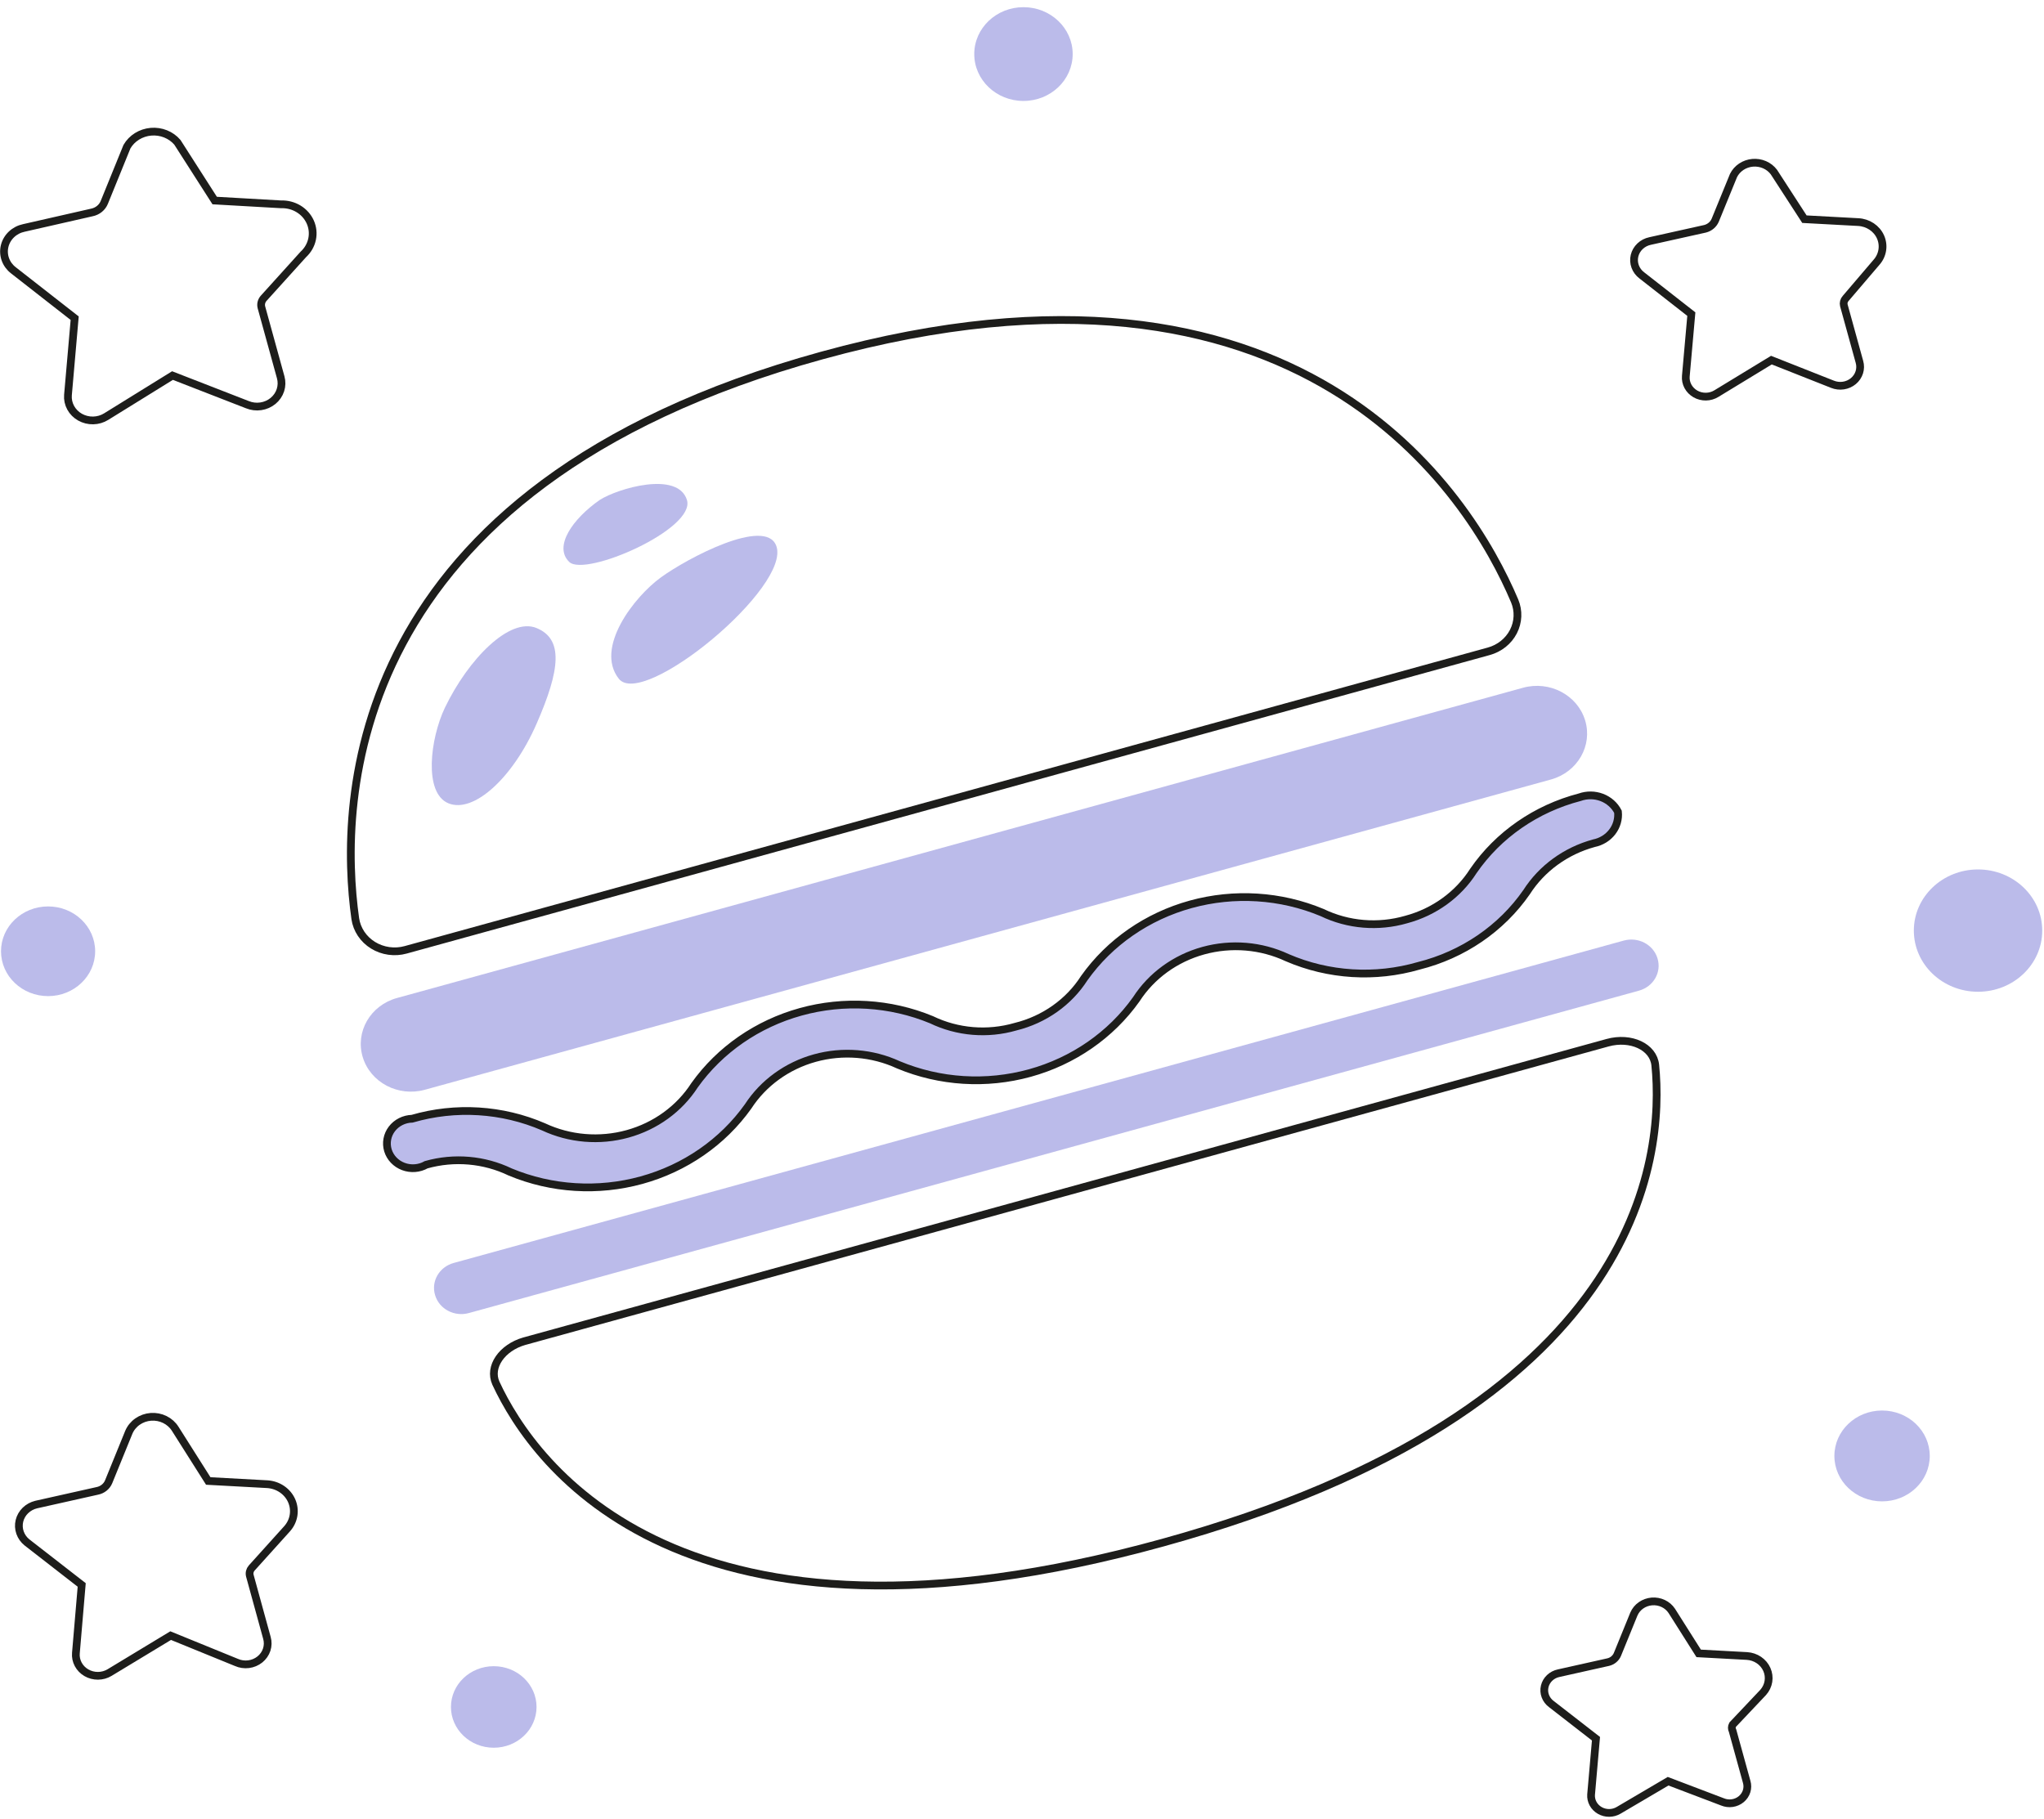 <svg width="264" height="235" viewBox="0 0 264 235" fill="none" xmlns="http://www.w3.org/2000/svg">
<path d="M52.401 122.688C51.694 122.884 50.951 122.932 50.222 122.829C49.493 122.727 48.796 122.476 48.178 122.095C47.56 121.713 47.036 121.209 46.641 120.617C46.245 120.024 45.988 119.358 45.887 118.663C43.795 103.805 44.15 62.992 106.172 45.915C168.193 28.838 189.867 63.97 195.631 77.625C195.896 78.26 196.018 78.94 195.99 79.623C195.962 80.305 195.784 80.975 195.468 81.588C195.152 82.201 194.705 82.744 194.155 83.182C193.605 83.62 192.965 83.944 192.275 84.132L52.401 122.688Z" stroke="#1D1D1B" stroke-miterlimit="10"/>
<path d="M196.714 88.836L51.272 128.913C47.837 129.859 45.858 133.28 46.852 136.553C47.845 139.826 51.435 141.712 54.87 140.765L200.312 100.689C203.747 99.742 205.726 96.322 204.733 93.049C203.739 89.776 200.149 87.89 196.714 88.836Z" fill="#BBBBEA"/>
<path d="M183.234 124.757C177.629 126.382 171.595 126.007 166.258 123.704C162.888 122.126 159.022 121.803 155.415 122.798C151.808 123.793 148.72 126.034 146.756 129.083C143.481 133.691 138.616 137.061 133.005 138.607C127.394 140.153 121.392 139.778 116.041 137.546C112.679 135.99 108.831 135.679 105.242 136.673C101.654 137.667 98.58 139.895 96.617 142.925C93.338 147.528 88.472 150.893 82.863 152.439C77.254 153.984 71.254 153.613 65.903 151.389C62.542 149.767 58.658 149.431 55.046 150.448C54.606 150.698 54.111 150.848 53.6 150.888C53.09 150.927 52.576 150.855 52.099 150.676C51.623 150.497 51.195 150.216 50.85 149.855C50.505 149.495 50.251 149.063 50.107 148.595C49.964 148.126 49.935 147.632 50.024 147.151C50.112 146.67 50.314 146.215 50.616 145.82C50.917 145.425 51.309 145.101 51.763 144.873C52.216 144.645 52.718 144.519 53.23 144.505C58.834 142.877 64.87 143.251 70.206 145.558C73.576 147.136 77.443 147.459 81.049 146.464C84.656 145.469 87.744 143.228 89.709 140.179C92.978 135.597 97.823 132.244 103.408 130.7C108.992 129.155 114.968 129.514 120.305 131.716C123.666 133.34 127.556 133.663 131.161 132.618C134.867 131.704 138.053 129.451 140.044 126.337C143.319 121.728 148.184 118.358 153.795 116.812C159.406 115.266 165.408 115.642 170.759 117.873C174.12 119.497 178.01 119.821 181.616 118.776C185.242 117.808 188.347 115.562 190.301 112.494C193.51 107.832 198.396 104.448 204.04 102.977C204.96 102.649 205.976 102.66 206.889 103.008C207.802 103.356 208.545 104.016 208.975 104.858C209.073 105.783 208.809 106.71 208.233 107.46C207.658 108.21 206.811 108.73 205.856 108.921C202.232 109.915 199.132 112.171 197.17 115.24C193.913 119.939 188.951 123.327 183.234 124.757Z" fill="#BBBBEA" stroke="#1D1D1B" stroke-miterlimit="10"/>
<path d="M209.725 121.494L58.594 163.138C56.73 163.652 55.656 165.508 56.195 167.285L56.206 167.321C56.745 169.097 58.693 170.12 60.557 169.607L211.688 127.963C213.552 127.449 214.626 125.593 214.087 123.816L214.076 123.78C213.537 122.004 211.589 120.981 209.725 121.494Z" fill="#BBBBEA"/>
<path d="M207.632 134.687C210.633 133.86 213.554 135.214 213.791 137.584C214.975 149.395 212.172 182.158 150.151 199.273C88.129 216.388 68.982 189.305 64.047 178.66C63.1 176.553 64.837 174.071 67.719 173.243L207.632 134.687Z" stroke="#1D1D1B" stroke-miterlimit="10"/>
<path d="M57.455 91.429C55.56 95.417 54.692 102.451 57.929 103.767C61.166 105.084 66.219 100.532 69.299 93.498C72.378 86.464 72.773 82.552 69.299 81.123C65.825 79.693 60.495 85.11 57.455 91.429Z" fill="#BBBBEA"/>
<path d="M77.469 64.572C73.956 67.017 71.469 70.591 73.522 72.585C75.575 74.578 89.906 68.334 88.721 64.572C87.537 60.81 79.838 63.068 77.469 64.572Z" fill="#BBBBEA"/>
<path d="M100.251 70.478C102.304 75.744 83.038 91.655 79.919 87.668C76.8 83.681 81.893 77.098 85.367 74.578C88.841 72.058 98.829 66.791 100.251 70.478Z" fill="#BBBBEA"/>
<path d="M22.911 18.381L27.728 25.904L36.295 26.393C37.094 26.365 37.883 26.569 38.558 26.977C39.233 27.386 39.761 27.981 40.074 28.682C40.386 29.384 40.468 30.159 40.307 30.905C40.147 31.652 39.753 32.334 39.177 32.863L34.044 38.542C33.905 38.702 33.807 38.891 33.759 39.094C33.711 39.297 33.714 39.507 33.768 39.709L36.255 48.736C36.407 49.282 36.395 49.858 36.22 50.397C36.045 50.937 35.714 51.419 35.265 51.788C34.816 52.157 34.268 52.398 33.682 52.483C33.096 52.569 32.496 52.496 31.952 52.272L22.279 48.511L13.713 53.814C13.213 54.125 12.632 54.296 12.035 54.308C11.439 54.32 10.851 54.173 10.337 53.884C9.824 53.594 9.406 53.173 9.13 52.669C8.855 52.165 8.732 51.597 8.778 51.031L9.646 41.1L1.75 34.931C1.266 34.564 0.901 34.072 0.697 33.515C0.494 32.957 0.461 32.356 0.601 31.782C0.742 31.207 1.05 30.681 1.491 30.267C1.932 29.852 2.488 29.566 3.093 29.44L11.857 27.446C12.221 27.374 12.561 27.216 12.844 26.985C13.127 26.755 13.344 26.461 13.476 26.129L16.397 18.945C16.709 18.406 17.154 17.949 17.695 17.612C18.235 17.276 18.854 17.071 19.497 17.015C20.14 16.959 20.787 17.055 21.383 17.293C21.978 17.531 22.503 17.904 22.911 18.381Z" stroke="#1D1D1B" stroke-miterlimit="10"/>
<path d="M215.924 208.075L219.399 213.567L225.636 213.905C226.191 213.94 226.725 214.121 227.178 214.427C227.631 214.734 227.986 215.155 228.203 215.642C228.42 216.13 228.49 216.665 228.407 217.189C228.323 217.712 228.088 218.203 227.729 218.607L223.781 222.783C223.715 222.905 223.681 223.04 223.681 223.178C223.681 223.315 223.715 223.45 223.781 223.573L225.597 230.155C225.715 230.553 225.713 230.975 225.59 231.371C225.466 231.768 225.227 232.122 224.9 232.394C224.574 232.666 224.172 232.844 223.743 232.907C223.315 232.971 222.876 232.916 222.478 232.751L215.451 230.08L209.055 233.842C208.691 234.057 208.272 234.172 207.844 234.175C207.416 234.179 206.995 234.069 206.628 233.859C206.261 233.649 205.961 233.347 205.763 232.986C205.564 232.624 205.474 232.217 205.502 231.81L206.134 224.588L200.37 220.112C200.014 219.849 199.745 219.494 199.593 219.09C199.441 218.687 199.413 218.25 199.513 217.831C199.612 217.413 199.835 217.03 200.154 216.728C200.474 216.426 200.877 216.216 201.317 216.125L207.713 214.695C207.977 214.632 208.222 214.511 208.427 214.341C208.633 214.171 208.794 213.957 208.897 213.717L211.029 208.489C211.221 208.041 211.538 207.652 211.946 207.364C212.355 207.077 212.838 206.902 213.344 206.859C213.85 206.816 214.358 206.907 214.814 207.122C215.269 207.336 215.653 207.666 215.924 208.075V208.075Z" stroke="#1D1D1B" stroke-miterlimit="10"/>
<path d="M22.634 184.565L26.898 191.298L34.517 191.712C35.197 191.753 35.851 191.974 36.407 192.349C36.962 192.724 37.397 193.238 37.664 193.836C37.93 194.433 38.017 195.088 37.914 195.73C37.812 196.371 37.524 196.973 37.083 197.467L32.504 202.545C32.388 202.68 32.306 202.838 32.265 203.008C32.224 203.178 32.224 203.354 32.267 203.523L34.478 211.573C34.619 212.072 34.608 212.598 34.446 213.091C34.283 213.583 33.977 214.021 33.562 214.353C33.147 214.685 32.641 214.897 32.104 214.965C31.567 215.032 31.021 214.951 30.53 214.733L22.042 211.272L14.146 216.049C13.699 216.317 13.182 216.46 12.654 216.463C12.127 216.466 11.608 216.33 11.157 216.068C10.706 215.806 10.341 215.43 10.102 214.982C9.863 214.533 9.759 214.03 9.803 213.529L10.553 204.727L3.487 199.235C3.071 198.901 2.76 198.463 2.588 197.971C2.416 197.479 2.39 196.951 2.512 196.446C2.635 195.94 2.901 195.477 3.282 195.106C3.663 194.736 4.143 194.472 4.671 194.345L12.567 192.577C12.892 192.513 13.196 192.373 13.451 192.169C13.706 191.966 13.904 191.705 14.028 191.411L16.633 185.017C16.865 184.462 17.255 183.981 17.759 183.627C18.264 183.273 18.862 183.06 19.486 183.013C20.111 182.966 20.736 183.087 21.293 183.361C21.849 183.635 22.314 184.052 22.634 184.565V184.565Z" stroke="#1D1D1B" stroke-miterlimit="10"/>
<path d="M229.109 22.217L233.057 28.311L240.005 28.687C240.626 28.718 241.225 28.915 241.734 29.254C242.243 29.594 242.642 30.063 242.885 30.608C243.127 31.153 243.205 31.752 243.107 32.337C243.01 32.922 242.742 33.469 242.335 33.916L238.387 38.542C238.275 38.664 238.194 38.809 238.153 38.966C238.112 39.123 238.111 39.288 238.15 39.445L240.163 46.742C240.29 47.185 240.284 47.653 240.145 48.092C240.006 48.531 239.74 48.924 239.378 49.227C239.015 49.529 238.571 49.727 238.095 49.8C237.62 49.873 237.133 49.817 236.689 49.639L228.793 46.517L221.687 50.842C221.284 51.09 220.817 51.225 220.338 51.232C219.859 51.239 219.387 51.119 218.976 50.884C218.565 50.649 218.232 50.309 218.013 49.903C217.794 49.497 217.699 49.04 217.739 48.586L218.45 40.574L212.054 35.571C211.661 35.275 211.365 34.88 211.198 34.43C211.032 33.98 211.003 33.495 211.114 33.03C211.226 32.566 211.474 32.141 211.829 31.805C212.184 31.469 212.632 31.235 213.12 31.132L220.226 29.552C220.516 29.477 220.784 29.34 221.01 29.151C221.236 28.962 221.413 28.726 221.529 28.462L223.898 22.669C224.124 22.214 224.471 21.824 224.905 21.536C225.338 21.248 225.842 21.073 226.368 21.027C226.894 20.982 227.424 21.067 227.904 21.276C228.385 21.485 228.8 21.809 229.109 22.217Z" stroke="#1D1D1B" stroke-miterlimit="10"/>
<path d="M6.211 128.669C9.568 128.669 12.29 126.075 12.29 122.876C12.29 119.677 9.568 117.083 6.211 117.083C2.853 117.083 0.131 119.677 0.131 122.876C0.131 126.075 2.853 128.669 6.211 128.669Z" fill="#BBBBEA"/>
<path d="M63.771 225.754C66.824 225.754 69.298 223.396 69.298 220.488C69.298 217.579 66.824 215.222 63.771 215.222C60.719 215.222 58.244 217.579 58.244 220.488C58.244 223.396 60.719 225.754 63.771 225.754Z" fill="#BBBBEA"/>
<path d="M132.189 13.039C135.699 13.039 138.545 10.328 138.545 6.983C138.545 3.638 135.699 0.927 132.189 0.927C128.679 0.927 125.833 3.638 125.833 6.983C125.833 10.328 128.679 13.039 132.189 13.039Z" fill="#BBBBEA"/>
<path d="M255.48 128.105C260.059 128.105 263.771 124.568 263.771 120.205C263.771 115.843 260.059 112.306 255.48 112.306C250.901 112.306 247.189 115.843 247.189 120.205C247.189 124.568 250.901 128.105 255.48 128.105Z" fill="#BBBBEA"/>
<path d="M243.085 193.931C246.487 193.931 249.244 191.304 249.244 188.064C249.244 184.823 246.487 182.196 243.085 182.196C239.684 182.196 236.927 184.823 236.927 188.064C236.927 191.304 239.684 193.931 243.085 193.931Z" fill="#BBBBEA"/>
</svg>
